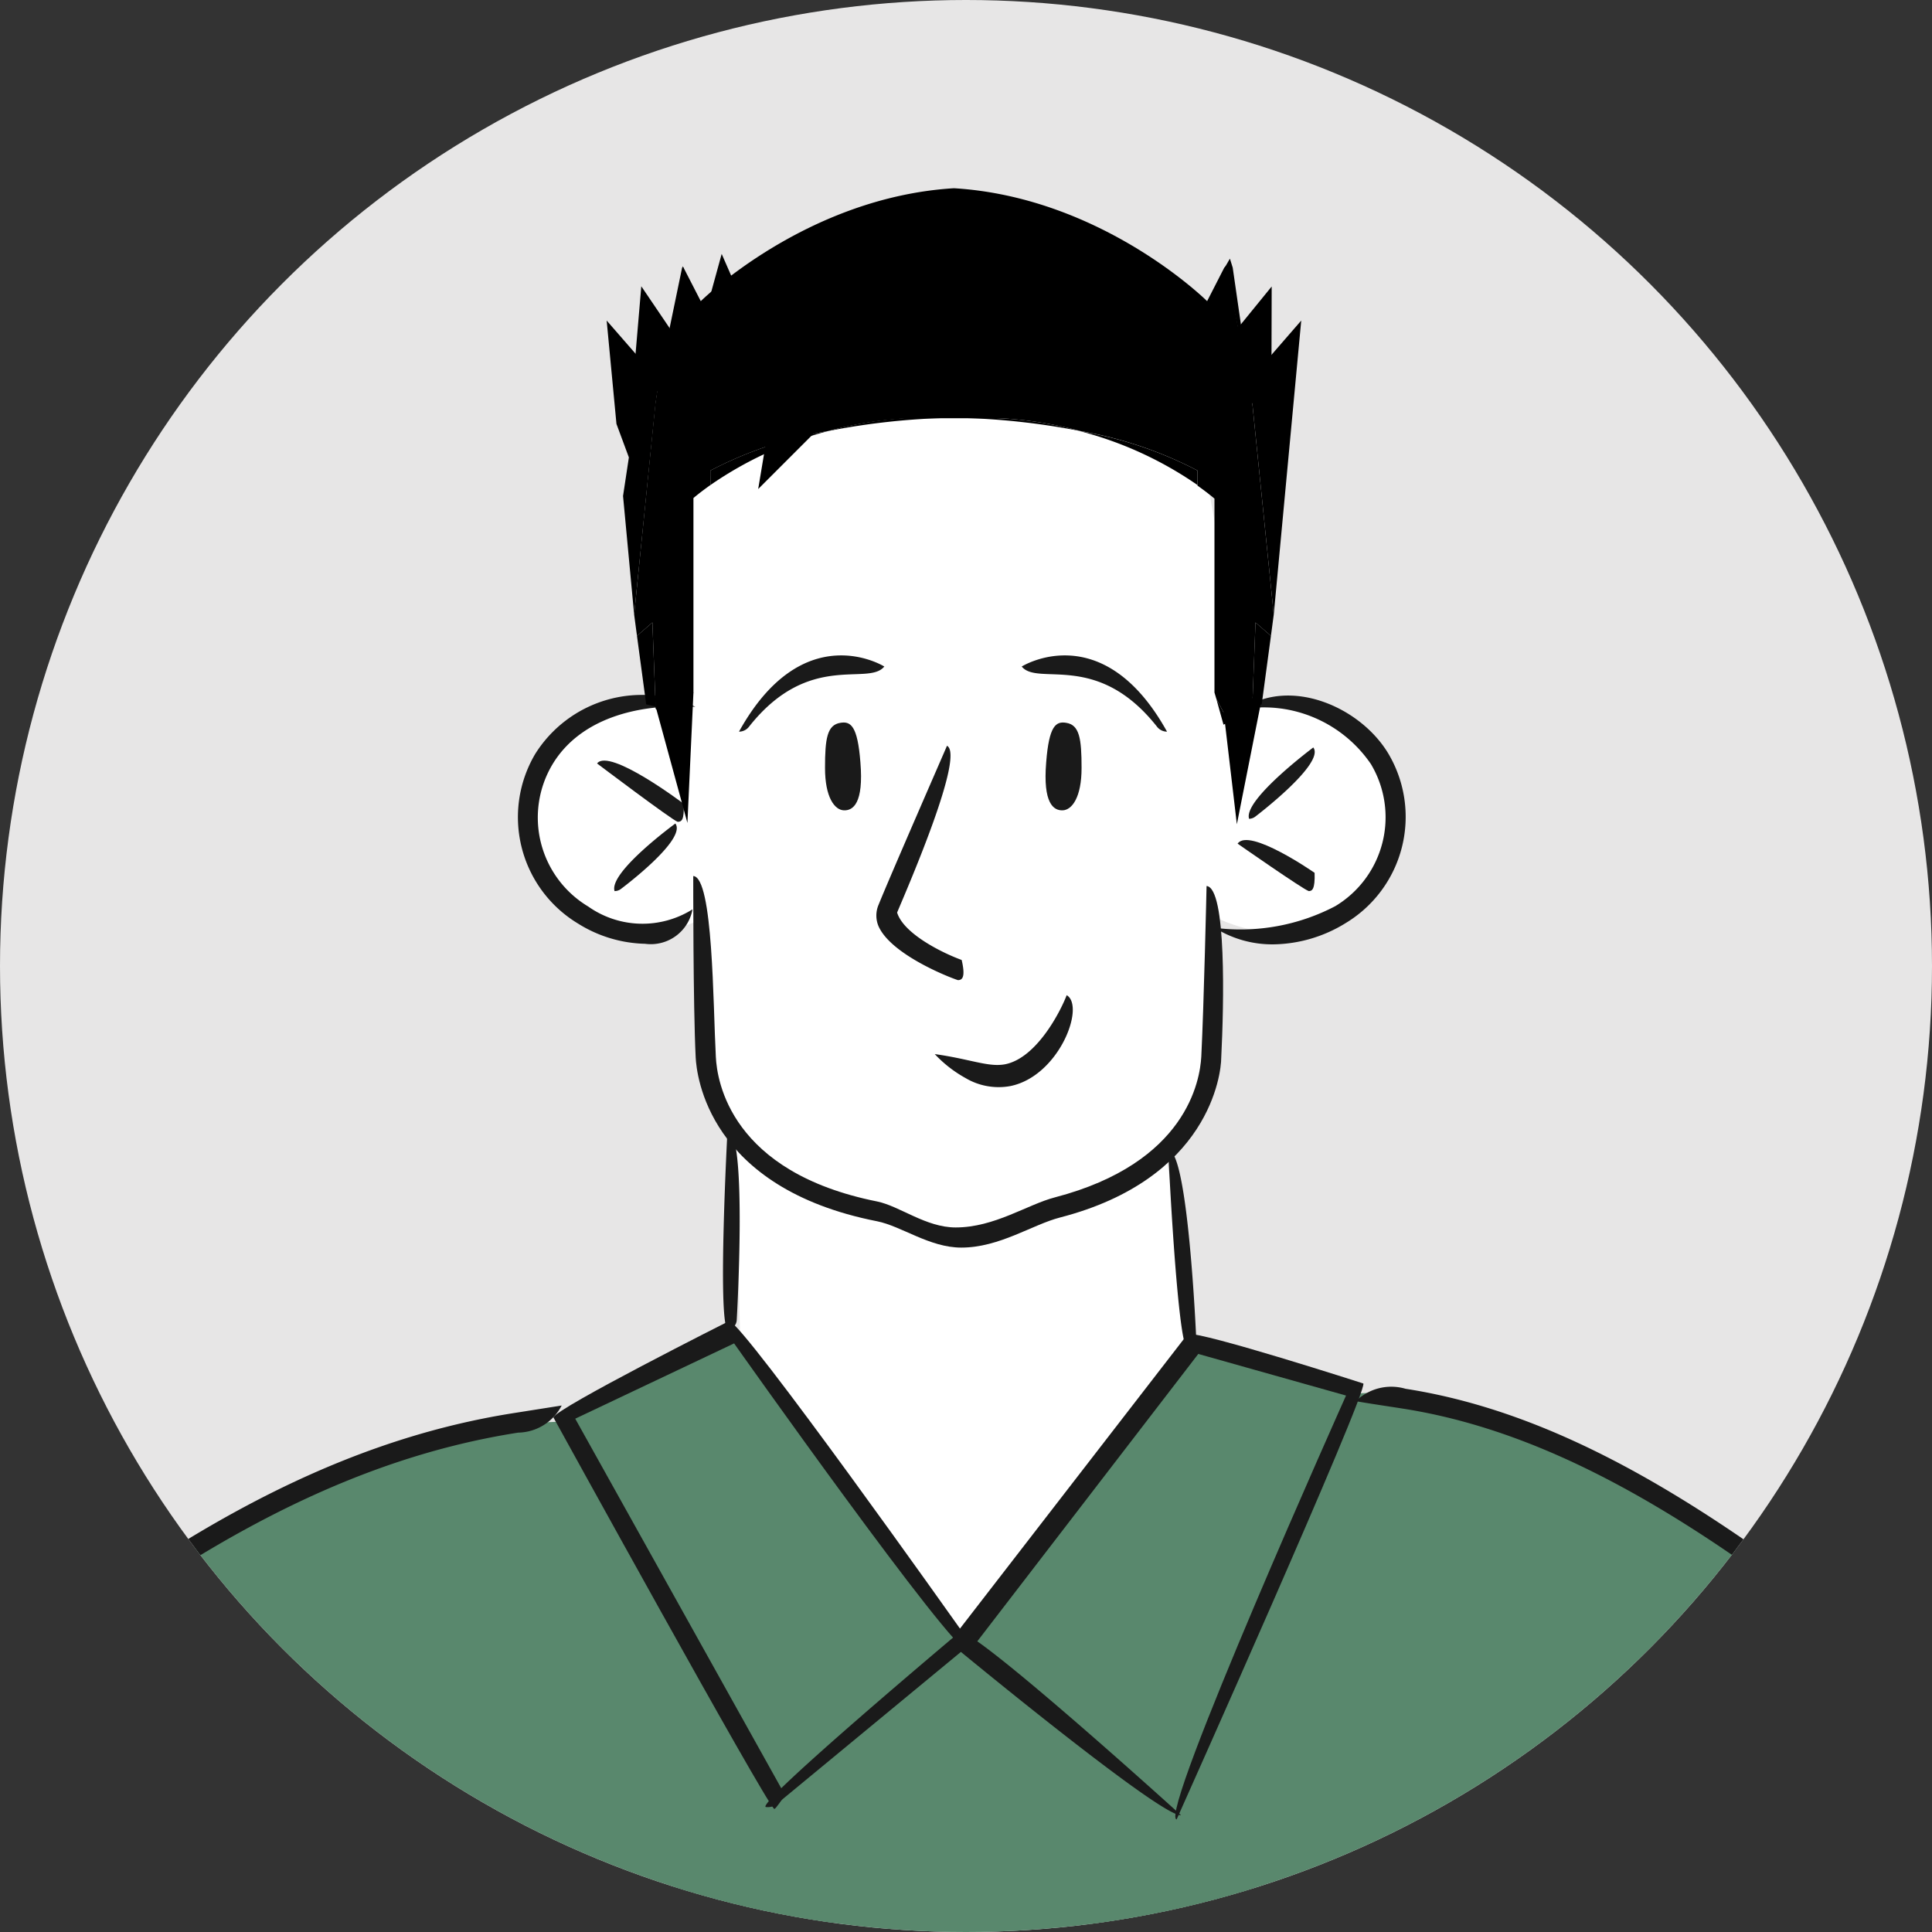 <svg xmlns="http://www.w3.org/2000/svg" xmlns:xlink="http://www.w3.org/1999/xlink" id="Layer_1" data-name="Layer 1" viewBox="0 0 102.64 102.64"><rect x="0" y="0" width="102.64" height="102.64" fill="#333333" stroke="none"/><defs><style>.cls-1{fill:none;}.cls-2{fill:#e7e6e6;}.cls-3{clip-path:url(#clip-path);}.cls-4{fill:#59886d;}.cls-5{fill:#fff;}.cls-6{fill:#1a1a1a;}.cls-7{clip-path:url(#clip-path-2);}.cls-8{clip-path:url(#clip-path-3);}.cls-9{clip-path:url(#clip-path-4);}.cls-10{fill:#023d57;}</style><clipPath id="clip-path"><circle class="cls-1" cx="51.32" cy="51.32" r="51.32"></circle></clipPath><clipPath id="clip-path-2"><circle class="cls-1" cx="186.13" cy="-83.49" r="51.32"></circle></clipPath><clipPath id="clip-path-3"><circle class="cls-1" cx="51.32" cy="-94.72" r="51.32"></circle></clipPath><clipPath id="clip-path-4"><circle class="cls-1" cx="170.81" cy="51.32" r="51.32"></circle></clipPath></defs><circle class="cls-2" cx="51.32" cy="51.32" r="51.32"></circle><g class="cls-3"><path class="cls-4" d="M-8.41,186.31H112s16.66-.58,17.82-18.8-3.71-36.25-8.61-49.32S111,93,98.89,86.61C94.49,84.28,89.77,80,85.63,78a42.26,42.26,0,0,0-12.89-4L31.52,75.54A27.71,27.71,0,0,0,21,77.2C12.65,80.07,1.32,86.61-4.68,95.69c-10.33,15.62-19,41.58-19.87,55.87S-25.92,182.68-8.41,186.31Z"></path><path class="cls-5" d="M35.67,37.47S29.32,35.39,28,43.13c0,0,.39,5.86,4.61,6.22s4.71-.71,4.71-.71L37.58,56s-.42,2.42,1.45,3.44L39.32,71,51,87.17,63.54,71.54l-1.61-10.3s2.23-.88,2.43-6.34.45-6.06.45-6.06,7.33,3.55,9.34-4.66c0,0,.51-4.28-2.51-5.67a11.63,11.63,0,0,0-6.28-.76l.43-3.28L64,24.86s-4.38-3-13.72-2.88-13.67,4.19-13.67,4.19l-.76,10.1Z"></path><polygon class="cls-4" points="39.33 70.97 29.92 75.55 38.9 113.36 50.63 88.64 63.84 113.25 72.11 73.92 63.54 71.54 51.23 87.04 39.33 70.97"></polygon><path class="cls-6" d="M34.27,50.14a7,7,0,0,1-3.57-1.08,6.6,6.6,0,0,1-2.27-9,6.69,6.69,0,0,1,8.51-2.51c-3.16-.19-6.16.68-7.59,3.06a5.51,5.51,0,0,0,1.9,7.55,5,5,0,0,0,5.54.15A2.25,2.25,0,0,1,34.27,50.14Z"></path><path class="cls-6" d="M32.65,47.34c-.32-1,3.23-3.59,3.23-3.59.63.86-2.91,3.49-2.91,3.49A.55.55,0,0,1,32.65,47.34Z"></path><path class="cls-6" d="M36,43.66c-.32-.11-4.28-3.1-4.28-3.1.65-.85,4.6,2.14,4.6,2.14C36.36,43.59,36.2,43.66,36,43.66Z"></path><path class="cls-6" d="M67.65,50.17a5.75,5.75,0,0,1-3.12-.88,10.83,10.83,0,0,0,6.41-1.15,5.51,5.51,0,0,0,1.89-7.55A6.91,6.91,0,0,0,66,37.67c2.55-1.72,6.27-.12,7.76,2.37a6.59,6.59,0,0,1-2.27,9A7.47,7.47,0,0,1,67.65,50.17Z"></path><path class="cls-6" d="M69.53,47.34c-.3-.09-3.78-2.52-3.78-2.52.6-.88,4.09,1.55,4.09,1.55C69.87,47.26,69.7,47.34,69.53,47.34Z"></path><path class="cls-6" d="M66.36,43.5c-.33-1,3.41-3.79,3.41-3.79.65.85-3.09,3.68-3.09,3.68A.56.56,0,0,1,66.36,43.5Z"></path><path class="cls-6" d="M107.72,187.17c9.17-1.07,15.34-5.17,18.34-13.26,8.5-22.92-11.44-72.81-21.17-81.17-11.63-10-20.82-16.42-30.39-17.91-.83-.13-1.66-.25-2.47-.39a2.69,2.69,0,0,1,2.64-.66c9.71,1.51,19,8,30.92,18.15,10.15,8.73,30.3,58.54,21.47,82.35C123.89,182.83,117.38,187.17,107.72,187.17Z"></path><path class="cls-6" d="M-5.81,187.17c-9.57,0-16-4.32-19.18-12.84-8.86-23.88,11.19-73.7,21.31-82.4C8.18,81.73,17.66,76.57,27.37,75.06l2.47-.39a2.65,2.65,0,0,1-2.31,1.44C18,77.6,8.65,82.74-3,92.74-12.69,101.08-32.52,151-24,174c3,8.06,9.11,12.14,18.18,12.14C-5.28,186.93-5.51,187.17-5.81,187.17Z"></path><path class="cls-6" d="M41.13,96.1c-.52-.43-11.73-20.8-11.73-20.8.2-.52,9.34-5.12,9.34-5.12C39.51,70.3,51,86.52,51,86.52L63.1,70.87c.77-.13,9.33,2.63,9.33,2.63.21.52-9.92,23.16-9.92,23.16-1-.19,9-22.52,9-22.52l-7.85-2.21L51.48,87.77C50.6,87.78,39,71.37,39,71.37l-8.44,4,11.15,20C41.2,96.1,41.17,96.1,41.13,96.1Z"></path><path class="cls-6" d="M40.68,96C40.19,95.77,51,86.69,51,86.69c1,0,11.74,9.74,11.74,9.74-1,.15-11.69-8.67-11.69-8.67l-9.88,8.16A.88.88,0,0,1,40.68,96Z"></path><path class="cls-6" d="M38.65,70.64c-.54-.57,0-10.6,0-10.6,1.07.07.49,10.09.49,10.09A.54.54,0,0,1,38.65,70.64Z"></path><path class="cls-6" d="M63.06,71.64c-.53-.51-1-10.54-1-10.54,1.06-.05,1.49,10,1.49,10A4.38,4.38,0,0,1,63.06,71.64Z"></path><path class="cls-6" d="M50.89,52.07c-.53-.17-3.57-1.38-4.22-2.87a1.45,1.45,0,0,1,0-1.12c.63-1.56,3.52-8.17,3.64-8.46.95.5-2,7.32-2.65,8.86C48,49.59,50,50.6,51.09,51,51.31,51.94,51.11,52.07,50.89,52.07Z"></path><path class="cls-6" d="M51.07,66.28c-1.69,0-3.17-1.14-4.48-1.4-9-1.77-9.58-7.79-9.63-8.69-.14-2.79-.13-9.59-.13-9.65,1.06.06,1.05,6.84,1.2,9.6.06,1.31.8,6.14,8.57,7.69,1.21.25,2.59,1.38,4.17,1.38,2.07,0,3.81-1.22,5.28-1.6,7-1.83,7.7-6.22,7.77-7.47.14-2.77.28-9,.28-9.07,1.07.09.92,6.34.78,9.12,0,.87-.64,6.44-8.56,8.49C54.84,65.06,53.1,66.28,51.07,66.28Z"></path><path class="cls-6" d="M51.29,57.27A6.63,6.63,0,0,1,49.66,56c1.88.26,2.85.71,3.74.54,1.66-.33,2.92-2.76,3.27-3.67,1,.59-.41,4.31-3,4.83A3.45,3.45,0,0,1,51.29,57.27Z"></path><path d="M50.4,22.2h0Z"></path><path d="M51,22.2a37.5,37.5,0,0,1,6.39.7,20.23,20.23,0,0,0-4.23-.68C52.39,22.19,51.67,22.19,51,22.2Z"></path><path d="M37.74,25.77A19.71,19.71,0,0,1,44,22.9,21,21,0,0,0,37.74,25Z"></path><path d="M65.11,14.14l-.06.1h.08Z"></path><polygon points="67.67 32.65 69.13 17.03 66.36 20.22 66.35 20.2 66.53 21.42 67.67 32.65"></polygon><polygon points="34.83 37.53 34.83 37.66 36.36 38.5 36.74 37.13 36.35 37.86 34.83 37.53"></polygon><polygon points="66.53 37.53 67.03 37.42 67.52 33.78 66.7 33.07 66.53 37.53"></polygon><path d="M65.49,14.22l-.15-.48s-.25.44-.26.44l1.27,6Z"></path><path d="M36.26,14.14l0,.1h.07Z"></path><path d="M57.35,22.9a19.6,19.6,0,0,1,6.27,2.87V25A21,21,0,0,0,57.35,22.9Z"></path><polygon points="64.62 37.13 65 38.5 66.53 37.66 66.53 37.53 65.01 37.86 64.62 37.13"></polygon><path d="M50.68,22.19h0Z"></path><path d="M44,22.9a37.5,37.5,0,0,1,6.39-.7c-.71,0-1.42,0-2.16,0A20.34,20.34,0,0,0,44,22.9Z"></path><polygon points="35.01 20.2 35.01 20.22 32.23 17.03 32.75 22.52 33.41 24.3 33.1 26.35 33.69 32.65 34.83 21.42 35.01 20.2"></polygon><polygon points="33.84 33.78 34.33 37.42 34.83 37.53 34.66 33.07 33.84 33.78"></polygon><path d="M66.53,21.42l-.18-1.22-1.22-6h-.08L64.13,16s-5.56-5.52-13.45-6c-7.88.48-13.45,6-13.45,6l-.92-1.79h-.07L35,20.2l-.18,1.22L33.69,32.65l.15,1.13.82-.71.17,4.46,1.52.33.39-.73.1-.34V26.46s.32-.28.9-.69V25A21,21,0,0,1,44,22.9a20.34,20.34,0,0,1,4.23-.68c.74,0,1.45,0,2.16,0H51c.71,0,1.43,0,2.16,0a20.23,20.23,0,0,1,4.23.68A21,21,0,0,1,63.62,25v.8c.58.41.9.69.9.69V36.79l.1.34.39.73,1.52-.33.17-4.46.82.71.15-1.13Z"></path><polygon points="33.67 19.91 34.07 15.21 36.17 18.31 35.48 20.71 34.77 20.81 33.67 19.91"></polygon><polygon points="37.09 18.04 38.34 13.49 39.84 16.92 38.72 19.15 38.01 19.12 37.09 18.04"></polygon><polygon points="64.58 18.88 67.56 15.22 67.55 18.97 66.64 21.51 64.98 20.24 64.58 18.88"></polygon><polygon points="44.03 22.23 40.28 25.98 40.88 22.38 44.03 22.23"></polygon><polygon points="34.83 37.53 36.52 43.72 36.84 36.79 34.83 37.53"></polygon><polygon points="64.96 37.41 65.71 43.79 67.06 36.98 64.96 37.41"></polygon><path class="cls-6" d="M56.64,38.4c-.54-.09-.91.15-1.06,2.1-.18,2.18.39,2.57.88,2.55s1-.69,1-2.25S57.35,38.51,56.64,38.4Z"></path><path class="cls-6" d="M62,38.87c-3.4-6.13-7.67-3.49-7.72-3.46.87,1.07,4-.84,7.19,3.2A.67.67,0,0,0,62,38.87Z"></path><path class="cls-6" d="M44.65,38.4c.54-.09.91.15,1.06,2.1.18,2.18-.39,2.57-.88,2.55s-1-.69-1-2.25S43.94,38.51,44.65,38.4Z"></path><path class="cls-6" d="M39.26,38.87c3.4-6.13,7.67-3.49,7.72-3.46-.87,1.07-4-.84-7.19,3.2A.67.67,0,0,1,39.26,38.87Z"></path></g><g class="cls-7"><path class="cls-6" d="M140.43,52.36H65c0-1.07,75.42-1.07,75.42-1.07C141,52.12,140.72,52.36,140.43,52.36Z"></path></g><g class="cls-8"><path class="cls-4" d="M149.59-18.54c-25,9.32-26.13,8.71-33.66,9.23s-18.58,0-18.58,0l6.45,59.5L108,89.13-11.62,90.26l-35.3-2.9-9.67-17.9,9.67-44.26,11.27-12.92s.93-10.8,2.42-16.66,6.75-23.55,11.84-31.89S-14.7-58.52,0-65.81,26.65-73,26.65-73l43.12,1s19.36,3.8,29.53,6.33,22.64,14.63,35,10.47"></path></g><g class="cls-9"><path class="cls-10" d="M226.07,71.34l-4.94,15s-4.56-15.24-17.41-20.19-17.2-3.73-17.2-3.73L185,65.16l-6.58,5.45s-14.55-.23-18.56-1.38c-3.56-1-4.81-6.41-4.81-6.41s-8.88-.68-15.44,2.32S124,71.74,119.1,86.39s-5.33,31.28-5.33,31.28l-22.06,5.6s-6.25,3.78-5.29,6.17l4.51,24.94s4.81,20.88,20.28,20.86,19.45-11.41,19.45-11.41-4.41,32.71-7.88,41.19H218s-7-27-9.17-48.71c0,0-2.16-16.8-1.13-23.45,0,0,2,18.06,14.86,21.08s20.65-4.2,25.15-14.84,7.17-30.07,8.1-35.89S260,76.48,260,76.48s.63-4.41-15.13-6.66S227.32,67.94,226.07,71.34Z"></path><path class="cls-5" d="M113.38,125.61,111,116.86s3.6-4.38,1.51-13S104.68,97,104.68,97s-3.53-8.59-4.55-13.15S96.21,73.76,92.4,74.5s-4.33,6.82-3.2,11.58,3.65,11.67,3.65,11.67-4.3-3.73-5.92-3.6-4.93,1.46-5.8,3.5A18.39,18.39,0,0,0,80,101.74s-3.22,1.75-3.33,5,2.16,6.69,10.73,11.9a7.55,7.55,0,0,0,6.06,5l1.26,7.68a48.91,48.91,0,0,0,10-2.09C109.1,127.6,113.38,125.61,113.38,125.61Z"></path><path class="cls-6" d="M93.14,98.94c-4-8.2-6.54-18.66-3.76-23a4.23,4.23,0,0,1,3.75-2c4.81,0,6.57,6.25,8.43,12.87,1,3.58,2,7.28,3.58,9.86-2.54-2.15-3.6-5.92-4.63-9.57C98.77,80.91,97.12,75,93.16,75a3.2,3.2,0,0,0-2.87,1.5c-2.16,3.37-.76,12.47,3.34,21.64C93.28,98.93,93.21,98.94,93.14,98.94Z"></path><path class="cls-6" d="M113.38,126.15c-.53-.4-2.9-9.15-2.9-9.15,1.49-1.55,3.56-12.37-.53-18.08-2.11-2.94-13.69-.84-20.27,2.86-2.85,1.6-4.19,3.2-3.69,4.38a6.28,6.28,0,0,0,4.1,3.58c3.71,1.18,9.15.07,13.85-2.83-4.39,4-10.18,5.13-14.18,3.86A7.4,7.4,0,0,1,85,106.58c-.54-1.25-.25-3.26,4.15-5.74,6.62-3.72,19-6.35,21.68-2.55,4.2,5.87,2.49,16.49.77,18.72l2.3,8.46C113.47,126.15,113.42,126.15,113.38,126.15Z"></path><path class="cls-6" d="M99,116.59a11,11,0,0,1-2.24-.24c-2.85-.62-5.79-2.15-9.25-4.82A34.05,34.05,0,0,1,81.86,106c-1-1.27-2.39-3.23-2.26-5.53a6.15,6.15,0,0,1,.47-2c1-2.39,3.52-4.89,6.21-4.89a6.49,6.49,0,0,1,4,1.8c1.78,1.38,2.82,2.22,4.08,3.26a8.08,8.08,0,0,1-4.4-2.13c-1.36-1.07-2.32-1.82-3.56-1.85-2.21,0-4.4,2.14-5.28,4.23a4.8,4.8,0,0,0-.39,1.61c-.08,1.46.56,3,2,4.8a33.43,33.43,0,0,0,5.48,5.35c3.33,2.56,6.13,4,8.82,4.61a8,8,0,0,0,4.37-.16,4.55,4.55,0,0,0,2.16-1.55c1.19-1.67.34-3.57-.28-4.56,2.23,1.52,2.32,3.57,1.16,5.19a5.54,5.54,0,0,1-2.67,1.93A8.1,8.1,0,0,1,99,116.59Z"></path><path class="cls-6" d="M96,121.77a9.34,9.34,0,0,1-1.05,0c-2.91-.27-6-1.44-9.76-3.67a33.11,33.11,0,0,1-6.28-4.81c-1.18-1.14-2.76-2.92-2.91-5.22a6.1,6.1,0,0,1,.23-2,7.4,7.4,0,0,1,3.66-4.75,16.75,16.75,0,0,0-2.62,5,4.69,4.69,0,0,0-.19,1.64c.09,1.47.91,2.9,2.58,4.52a32.54,32.54,0,0,0,6.08,4.65c3.61,2.15,6.57,3.27,9.31,3.53a8,8,0,0,0,4.32-.69,4.48,4.48,0,0,0,2-1.79,2.75,2.75,0,0,0,.27-2.47c1.42.81,1.32,1.81.68,3a5.45,5.45,0,0,1-2.42,2.24A8.56,8.56,0,0,1,96,121.77Z"></path></g></svg>